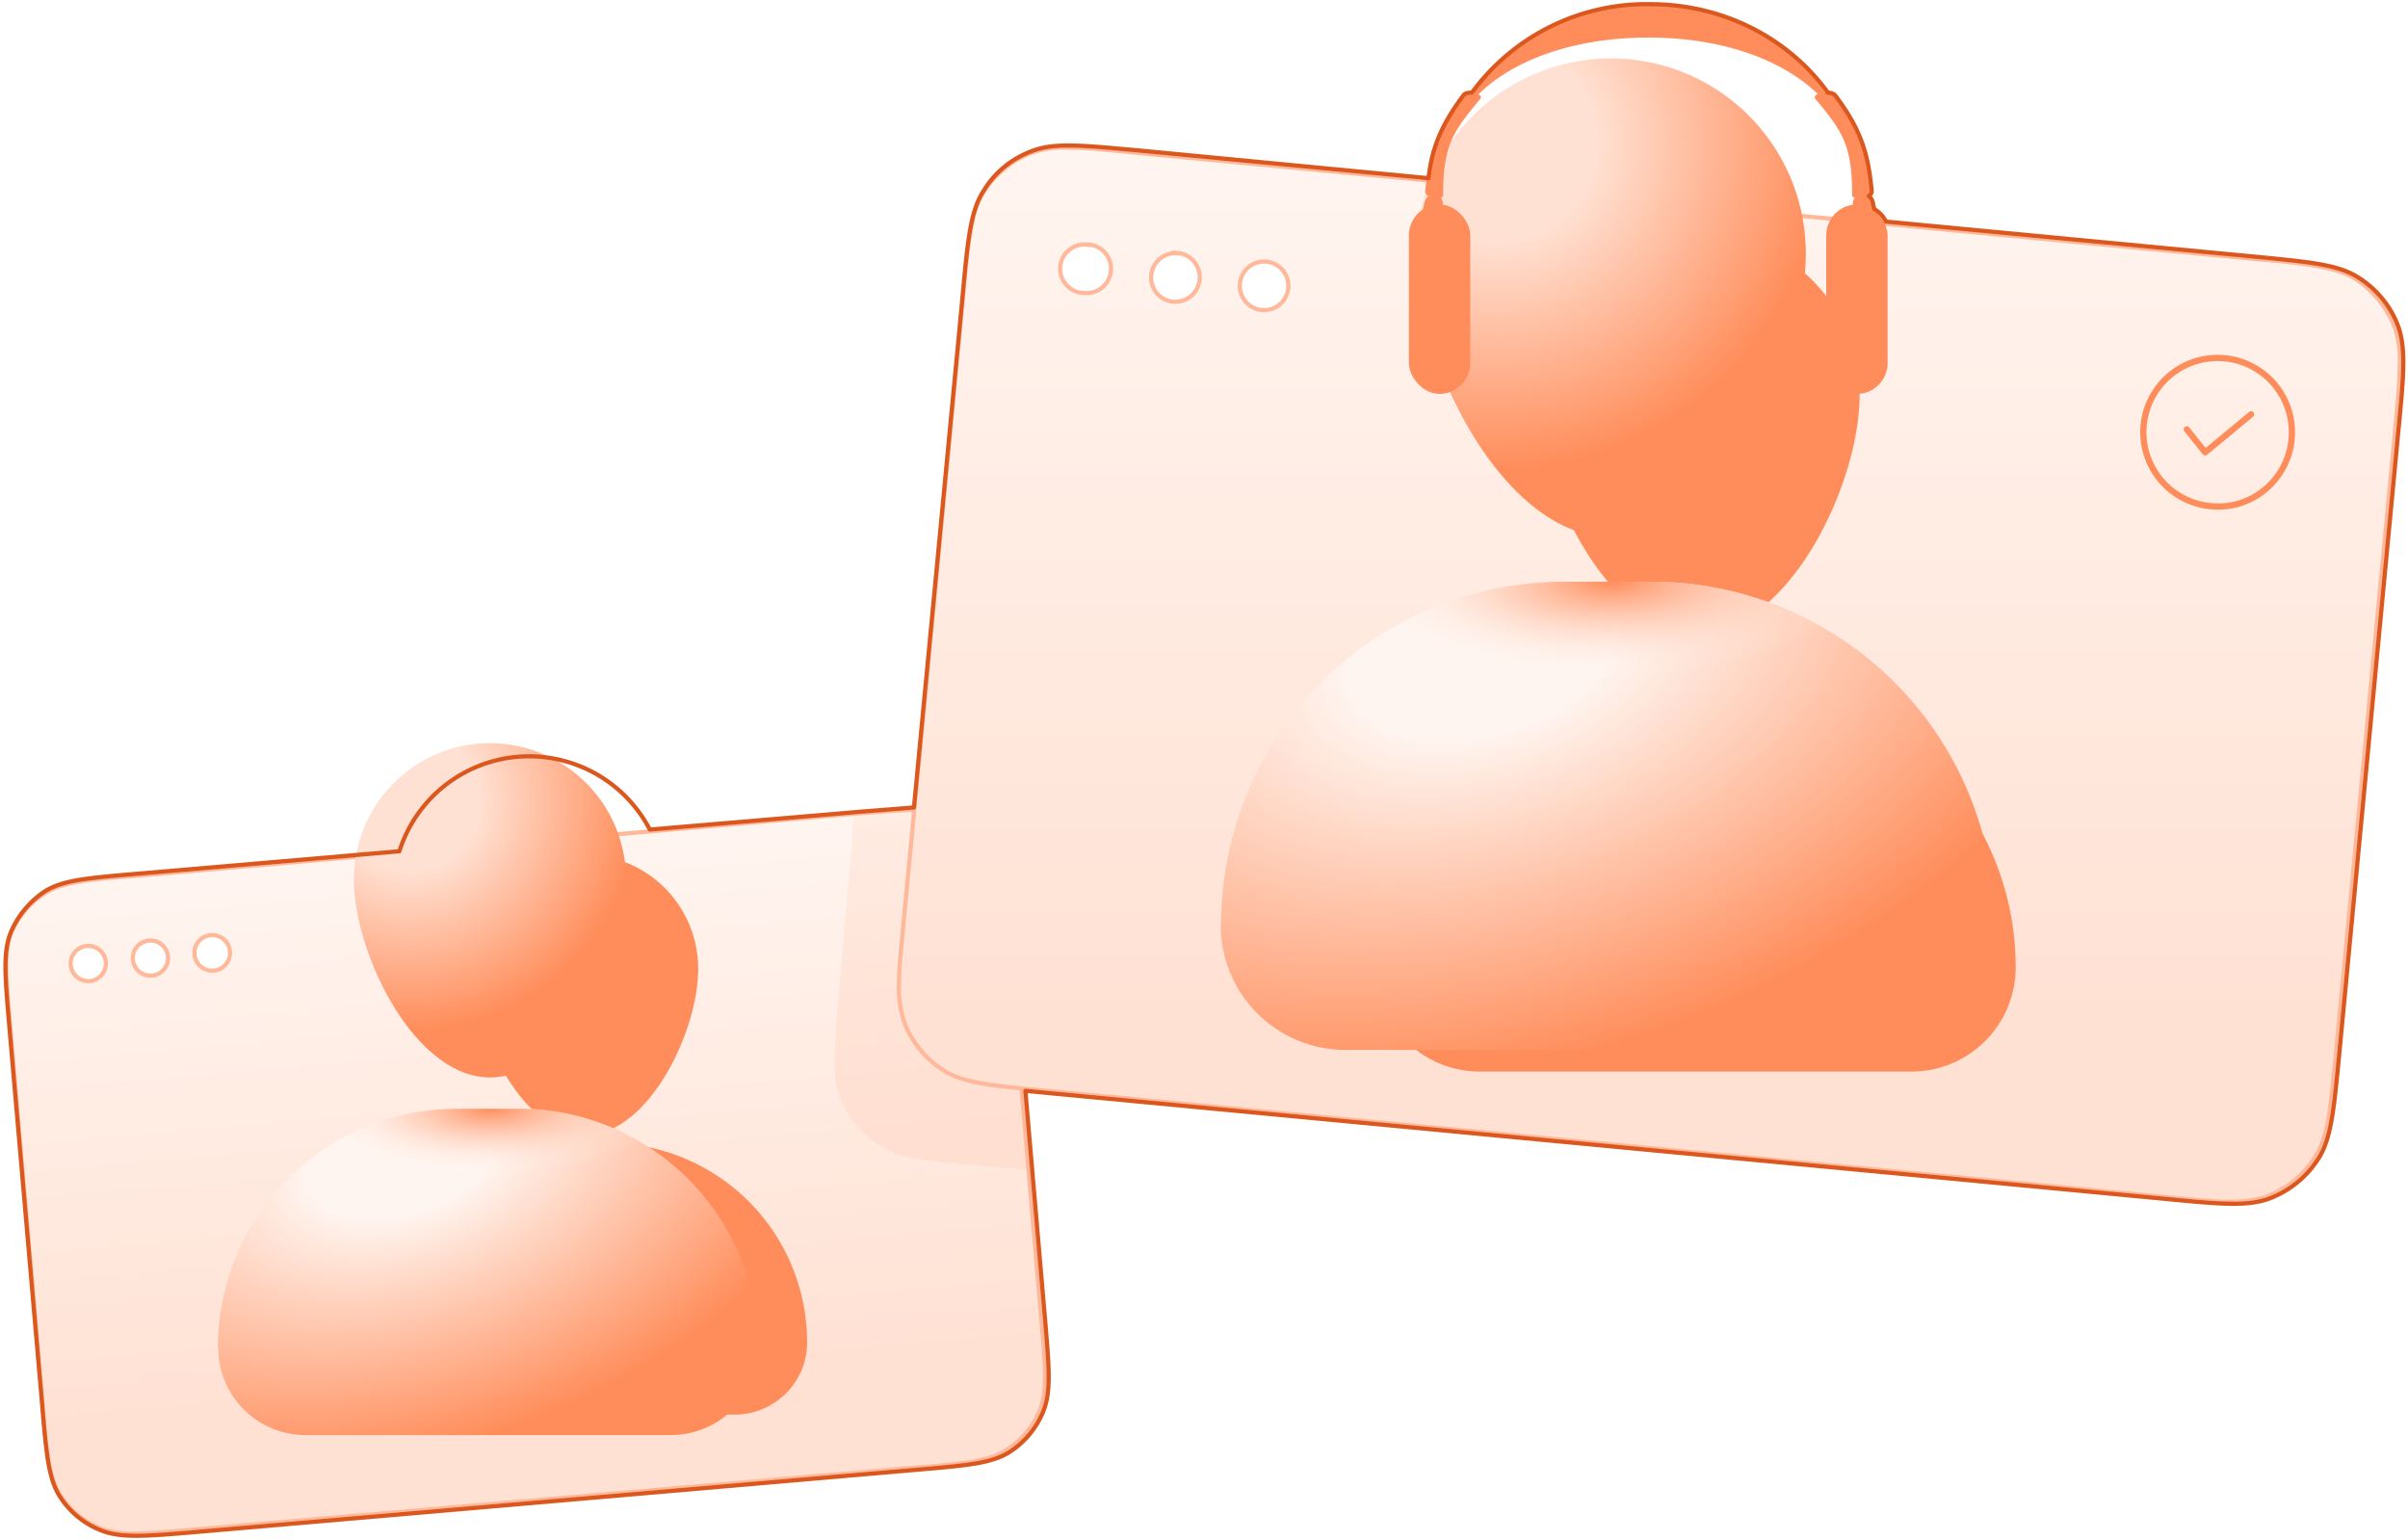 <svg xmlns="http://www.w3.org/2000/svg" fill="none" viewBox="0 0 577 369">
  <path fill="url(#a)" stroke="#FFB99A" d="M2.4 245.7c-.5-6-.9-10.3-.9-13.8 0-3.4.3-6 1.2-8.3 1.7-4 4.5-7.4 8.2-9.6 2-1.3 4.5-2.1 8-2.7 3.4-.6 7.8-1 13.6-1.4l173.4-15c5.9-.4 10.2-.8 13.7-.8s6 .3 8.3 1.2a21 21 0 0 1 9.7 8.2c1.3 2 2 4.5 2.7 8 .5 3.4 1 7.8 1.4 13.6l7.8 90.8c.5 5.9.9 10.2.9 13.7s-.3 6-1.2 8.3a21 21 0 0 1-8.2 9.7c-2 1.3-4.5 2-8 2.7-3.4.5-7.8 1-13.6 1.4L46 366.6c-5.9.5-10.2.9-13.7.9s-6-.3-8.3-1.3c-4-1.6-7.4-4.4-9.7-8.1-1.3-2-2-4.5-2.7-8-.5-3.4-1-7.8-1.4-13.7l-7.8-90.7Zm18.4-19a4.2 4.2 0 1 0 .7 8.4 4.2 4.2 0 0 0-.7-8.4Zm14.9-1.3a4.2 4.2 0 1 0 .7 8.4 4.2 4.2 0 0 0-.7-8.4Zm14.8-1.3a4.2 4.2 0 1 0 .7 8.5 4.2 4.2 0 0 0-.7-8.5Z"/>
  <g fill="#FF8D5B" filter="url(#b)">
    <path d="M86.3 321.7a47.8 47.8 0 0 1 47.8-47.8h11.5a47.8 47.8 0 0 1 47.8 47.8c0 9.6-7.8 17.3-17.4 17.3h-72.3c-9.6 0-17.4-7.7-17.4-17.3Zm81-89.5c0 15.1-12 39.8-27 39.8-14.9 0-27-24.7-27-39.8 0-15 12.1-27.3 27-27.3 15 0 27 12.3 27 27.3Z"/>
  </g>
  <g filter="url(#c)">
    <path fill="url(#d)" d="M61.2 326a57.4 57.4 0 0 1 57.4-57.3h14.7a57.4 57.4 0 0 1 57.4 57.4c0 11.5-9.4 20.8-21 20.8H82.2a20.9 20.9 0 0 1-20.9-20.8Z"/>
    <path fill="url(#e)" d="M61.2 326a57.4 57.4 0 0 1 57.4-57.3h14.7a57.4 57.4 0 0 1 57.4 57.4c0 11.5-9.4 20.8-21 20.8H82.2a20.9 20.9 0 0 1-20.9-20.8Z"/>
  </g>
  <g filter="url(#f)">
    <path fill="url(#g)" d="M159 213.7c0 18-14.6 47.5-32.6 47.5s-32.6-29.5-32.6-47.5a32.6 32.6 0 1 1 65.2 0Z"/>
  </g>
  <g filter="url(#h)" opacity=".2">
    <path fill="url(#i)" d="m246.1 280.3-10.1-.9c-13.4-1.1-20.1-1.7-25-4.7a24 24 0 0 1-9.6-11.4c-2.1-5.3-1.5-12-.4-25.4l3.7-43h.4c11.7-1 17.6-1.5 22.2.4a21 21 0 0 1 10 8.3c2.6 4.3 3.1 10.2 4.1 21.9l4.7 54.8Z"/>
  </g>
  <path fill="url(#j)" stroke="#FFB99A" d="M230.8 70.7c.6-6.7 1.1-11.7 1.8-15.6.7-4 1.6-6.8 3.1-9.1 2.7-4.2 6.6-7.4 11.2-9.3a24 24 0 0 1 9.5-1.3c4 0 9 .5 15.7 1.2L539.7 62c6.7.6 11.7 1 15.6 1.8 4 .7 6.8 1.6 9.1 3a25 25 0 0 1 9.3 11.3 24 24 0 0 1 1.3 9.5c0 4-.5 9-1.1 15.7l-14.2 149.4c-.7 6.7-1.1 11.7-1.8 15.6-.7 3.9-1.7 6.7-3.2 9a23.5 23.5 0 0 1-11.2 9.3c-2.5 1-5.5 1.4-9.5 1.4s-9-.6-15.6-1.2l-267.6-25.4c-6.7-.6-11.7-1.1-15.7-1.8-3.9-.7-6.7-1.6-9-3.1a23.5 23.5 0 0 1-9.3-11.2 26 26 0 0 1-1.4-9.5c0-4 .6-9 1.2-15.7l14.2-149.4Zm30.1-12a5.8 5.8 0 1 0-1 11.5 5.8 5.8 0 0 0 1-11.6Zm21.3 2a5.8 5.8 0 1 0-1.1 11.6 5.8 5.8 0 0 0 1-11.7Zm21.2 2a5.8 5.8 0 1 0-1 11.6 5.8 5.8 0 0 0 1-11.6Z"/>
  <g fill="#FF8D5B" filter="url(#k)">
    <path d="M329.5 231.8a68.5 68.5 0 0 1 68.5-68.5h16.5a68.5 68.5 0 0 1 68.5 68.5 25 25 0 0 1-25 25H354.5a25 25 0 0 1-24.9-25ZM445.6 94.7c0 21.6-17.3 57-38.7 57-21.4 0-38.7-35.4-38.7-57a38.9 38.9 0 0 1 38.7-39 38.9 38.9 0 0 1 38.7 39Z"/>
  </g>
  <g filter="url(#l)">
    <path fill="url(#m)" d="M301.6 224.6a82.2 82.2 0 0 1 82.2-82.2h21a82.2 82.2 0 0 1 82.2 82.2 29.9 29.9 0 0 1-29.9 30H331.5a29.9 29.9 0 0 1-30-30Z"/>
    <path fill="url(#n)" d="M301.6 224.6a82.2 82.2 0 0 1 82.2-82.2h21a82.2 82.2 0 0 1 82.2 82.2 29.9 29.9 0 0 1-29.9 30H331.5a29.9 29.9 0 0 1-30-30Z"/>
  </g>
  <g filter="url(#o)">
    <path fill="url(#p)" d="M441.7 63.7c0 25.8-21 68-46.7 68-25.8 0-46.7-42.2-46.7-68a46.7 46.7 0 1 1 93.4 0Z"/>
  </g>
  <path fill="#FF8D5B" d="M446 44.4c.2 1-.7.1-.8-.9C444 21 421.4 9 395 9c-26.5 0-49 11.9-50.3 34.5 0 1-1 1.9-.8 1a50 50 0 0 1 51-43.5 50 50 0 0 1 51.2 43.4Z"/>
  <rect width="14.7" height="45.4" x="337.6" y="49" fill="#FF8D5B" rx="7.4"/>
  <rect width="4.4" height="9.3" fill="#FF8D5B" rx="2.2" transform="matrix(.981 .195 -.234 .972 341.9 46.2)"/>
  <path fill="#FF8D5B" d="M350.4 22.8c1-1.3 5.3-.4 4.3.9-6.5 7.8-8.9 11.1-8.9 23 0 1.6-4.4.7-4.3-.8.8-8.4 2.2-14.4 8.9-23Zm88.9 0c-1-1.3-5.3-.4-4.3.9 6.5 7.8 8.8 11.1 8.8 23 0 1.6 4.5.7 4.3-.8a38.5 38.5 0 0 0-8.8-23Z"/>
  <rect width="4.4" height="9.3" fill="#FF8D5B" rx="2.2" transform="matrix(-.981 .195 .234 .972 447.8 46.2)"/>
  <rect width="14.7" height="45.4" x="437.6" y="49" fill="#FF8D5B" rx="7.4"/>
  <rect width="1.4" height="5.3" x="443.9" y="83.7" fill="#FF8D5B" rx=".7"/>
  <rect width="1.4" height="5.3" x="344.6" y="83.7" fill="#FF8D5B" rx=".7"/>
  <rect width="1.4" height="2.7" x="443.9" y="90.4" fill="#FF8D5B" rx=".7"/>
  <rect width="1.4" height="2.7" x="344.6" y="90.4" fill="#FF8D5B" rx=".7"/>
  <path stroke="#FF8D5B" stroke-linecap="round" stroke-linejoin="round" stroke-width="1.5" d="M529.8 121.3c9.7 1 18.4-6.3 19.3-16a17.8 17.8 0 1 0-19.4 16Z"/>
  <path stroke="#FF8D5B" stroke-linecap="round" stroke-linejoin="round" stroke-width="1.5" d="m524 102.9 4.4 5.5 11-9.1"/>
  <path stroke="#DB571E" stroke-linejoin="round" d="M437.9 22.2c.7 0 1.4.2 1.8.6 6.6 8.7 8 14.7 8.8 23 0 .5-.3.9-.7 1.2.4.3.7.7.9 1.3l.4 1.8c1.2.7 2.2 1.7 2.8 3l88.4 8.4c13.3 1.3 20 1.9 24.8 5 4.3 2.7 7.6 6.7 9.4 11.3 2.1 5.4 1.5 12 .2 25.4l-14.2 149.7c-1.3 13.3-1.9 20-5 24.8a23.9 23.9 0 0 1-11.4 9.4c-5.3 2.1-12 1.5-25.3.2l-268-25.4-5.1-.5 4.7 54.6c1 11.7 1.5 17.5-.4 22.2a21 21 0 0 1-8.3 9.9c-4.3 2.6-10.1 3.1-21.8 4.1l-173.7 15c-11.6 1-17.5 1.4-22.1-.5a20.6 20.6 0 0 1-9.9-8.3c-2.6-4.3-3.1-10-4.1-21.8l-7.9-91c-1-11.7-1.5-17.5.4-22.2 1.7-4 4.6-7.5 8.3-9.9 4.3-2.6 10.1-3.1 21.8-4.1l63-5.4a32.6 32.6 0 0 1 60-5.2l50.7-4.3 12.6-1 11.7-123c1.2-13.3 1.9-20 5-24.8 2.6-4.3 6.6-7.6 11.3-9.4 5.4-2.2 12-1.5 25.3-.3l70 6.7c.8-6.8 2.7-12.3 8.4-19.9.4-.5 1.2-.6 2-.6A51.8 51.8 0 0 1 395.4 1C413 1 428.6 9.2 438 22.2Z"/>
  <defs>
    <filter id="b" width="163.1" height="190.1" x="58.3" y="176.9" color-interpolation-filters="sRGB" filterUnits="userSpaceOnUse">
      <feFlood flood-opacity="0" result="BackgroundImageFix"/>
      <feBlend in="SourceGraphic" in2="BackgroundImageFix" result="shape"/>
      <feGaussianBlur result="effect1_foregroundBlur_2857_17213" stdDeviation="14"/>
    </filter>
    <filter id="c" width="150.4" height="95.2" x="46.2" y="258.7" color-interpolation-filters="sRGB" filterUnits="userSpaceOnUse">
      <feFlood flood-opacity="0" result="BackgroundImageFix"/>
      <feBlend in="SourceGraphic" in2="BackgroundImageFix" result="shape"/>
      <feColorMatrix in="SourceAlpha" result="hardAlpha" values="0 0 0 0 0 0 0 0 0 0 0 0 0 0 0 0 0 0 127 0"/>
      <feOffset dx="6" dy="7"/>
      <feGaussianBlur stdDeviation="6"/>
      <feComposite in2="hardAlpha" k2="-1" k3="1" operator="arithmetic"/>
      <feColorMatrix values="0 0 0 0 1 0 0 0 0 1 0 0 0 0 1 0 0 0 0.64 0"/>
      <feBlend in2="shape" result="effect1_innerShadow_2857_17213"/>
      <feColorMatrix in="SourceAlpha" result="hardAlpha" values="0 0 0 0 0 0 0 0 0 0 0 0 0 0 0 0 0 0 127 0"/>
      <feOffset dx="-15" dy="-10"/>
      <feGaussianBlur stdDeviation="8"/>
      <feComposite in2="hardAlpha" k2="-1" k3="1" operator="arithmetic"/>
      <feColorMatrix values="0 0 0 0 1 0 0 0 0 0.552 0 0 0 0 0.358 0 0 0 0.3 0"/>
      <feBlend in2="effect1_innerShadow_2857_17213" result="effect2_innerShadow_2857_17213"/>
    </filter>
    <filter id="f" width="86.2" height="97.1" x="78.8" y="171.1" color-interpolation-filters="sRGB" filterUnits="userSpaceOnUse">
      <feFlood flood-opacity="0" result="BackgroundImageFix"/>
      <feBlend in="SourceGraphic" in2="BackgroundImageFix" result="shape"/>
      <feColorMatrix in="SourceAlpha" result="hardAlpha" values="0 0 0 0 0 0 0 0 0 0 0 0 0 0 0 0 0 0 127 0"/>
      <feOffset dx="-15" dy="-10"/>
      <feGaussianBlur stdDeviation="8"/>
      <feComposite in2="hardAlpha" k2="-1" k3="1" operator="arithmetic"/>
      <feColorMatrix values="0 0 0 0 1 0 0 0 0 0.552 0 0 0 0 0.358 0 0 0 0.3 0"/>
      <feBlend in2="shape" result="effect1_innerShadow_2857_17213"/>
      <feColorMatrix in="SourceAlpha" result="hardAlpha" values="0 0 0 0 0 0 0 0 0 0 0 0 0 0 0 0 0 0 127 0"/>
      <feOffset dx="6" dy="7"/>
      <feGaussianBlur stdDeviation="6"/>
      <feComposite in2="hardAlpha" k2="-1" k3="1" operator="arithmetic"/>
      <feColorMatrix values="0 0 0 0 1 0 0 0 0 1 0 0 0 0 1 0 0 0 0.64 0"/>
      <feBlend in2="effect1_innerShadow_2857_17213" result="effect2_innerShadow_2857_17213"/>
    </filter>
    <filter id="h" width="58.1" height="98.3" x="194" y="188" color-interpolation-filters="sRGB" filterUnits="userSpaceOnUse">
      <feFlood flood-opacity="0" result="BackgroundImageFix"/>
      <feBlend in="SourceGraphic" in2="BackgroundImageFix" result="shape"/>
      <feGaussianBlur result="effect1_foregroundBlur_2857_17213" stdDeviation="3"/>
    </filter>
    <filter id="k" width="209.5" height="257.1" x="301.5" y="27.6" color-interpolation-filters="sRGB" filterUnits="userSpaceOnUse">
      <feFlood flood-opacity="0" result="BackgroundImageFix"/>
      <feBlend in="SourceGraphic" in2="BackgroundImageFix" result="shape"/>
      <feGaussianBlur result="effect1_foregroundBlur_2857_17213" stdDeviation="14"/>
    </filter>
    <filter id="l" width="206.5" height="129.1" x="286.6" y="132.4" color-interpolation-filters="sRGB" filterUnits="userSpaceOnUse">
      <feFlood flood-opacity="0" result="BackgroundImageFix"/>
      <feBlend in="SourceGraphic" in2="BackgroundImageFix" result="shape"/>
      <feColorMatrix in="SourceAlpha" result="hardAlpha" values="0 0 0 0 0 0 0 0 0 0 0 0 0 0 0 0 0 0 127 0"/>
      <feOffset dx="6" dy="7"/>
      <feGaussianBlur stdDeviation="6"/>
      <feComposite in2="hardAlpha" k2="-1" k3="1" operator="arithmetic"/>
      <feColorMatrix values="0 0 0 0 1 0 0 0 0 1 0 0 0 0 1 0 0 0 0.64 0"/>
      <feBlend in2="shape" result="effect1_innerShadow_2857_17213"/>
      <feColorMatrix in="SourceAlpha" result="hardAlpha" values="0 0 0 0 0 0 0 0 0 0 0 0 0 0 0 0 0 0 127 0"/>
      <feOffset dx="-15" dy="-10"/>
      <feGaussianBlur stdDeviation="8"/>
      <feComposite in2="hardAlpha" k2="-1" k3="1" operator="arithmetic"/>
      <feColorMatrix values="0 0 0 0 1 0 0 0 0 0.552 0 0 0 0 0.358 0 0 0 0.3 0"/>
      <feBlend in2="effect1_innerShadow_2857_17213" result="effect2_innerShadow_2857_17213"/>
    </filter>
    <filter id="o" width="114.4" height="131.8" x="333.3" y="7" color-interpolation-filters="sRGB" filterUnits="userSpaceOnUse">
      <feFlood flood-opacity="0" result="BackgroundImageFix"/>
      <feBlend in="SourceGraphic" in2="BackgroundImageFix" result="shape"/>
      <feColorMatrix in="SourceAlpha" result="hardAlpha" values="0 0 0 0 0 0 0 0 0 0 0 0 0 0 0 0 0 0 127 0"/>
      <feOffset dx="-15" dy="-10"/>
      <feGaussianBlur stdDeviation="8"/>
      <feComposite in2="hardAlpha" k2="-1" k3="1" operator="arithmetic"/>
      <feColorMatrix values="0 0 0 0 1 0 0 0 0 0.552 0 0 0 0 0.358 0 0 0 0.3 0"/>
      <feBlend in2="shape" result="effect1_innerShadow_2857_17213"/>
      <feColorMatrix in="SourceAlpha" result="hardAlpha" values="0 0 0 0 0 0 0 0 0 0 0 0 0 0 0 0 0 0 127 0"/>
      <feOffset dx="6" dy="7"/>
      <feGaussianBlur stdDeviation="6"/>
      <feComposite in2="hardAlpha" k2="-1" k3="1" operator="arithmetic"/>
      <feColorMatrix values="0 0 0 0 1 0 0 0 0 1 0 0 0 0 1 0 0 0 0.64 0"/>
      <feBlend in2="effect1_innerShadow_2857_17213" result="effect2_innerShadow_2857_17213"/>
    </filter>
    <radialGradient id="d" cx="0" cy="0" r="1" gradientTransform="rotate(72.8 -137.1 211.2) scale(70.251 114.314)" gradientUnits="userSpaceOnUse">
      <stop offset=".2" stop-color="#FFF5F0"/>
      <stop offset="1" stop-color="#FF8D5B"/>
    </radialGradient>
    <radialGradient id="e" cx="0" cy="0" r="1" gradientTransform="matrix(.341 78.228 -211.812 .922 126.4 268.7)" gradientUnits="userSpaceOnUse">
      <stop stop-color="#FF8D5B"/>
      <stop offset=".2" stop-color="#FFF5F0" stop-opacity="0"/>
    </radialGradient>
    <radialGradient id="g" cx="0" cy="0" r="1" gradientTransform="rotate(69.6 -86.8 174.8) scale(54.663)" gradientUnits="userSpaceOnUse">
      <stop offset=".3" stop-color="#FFE1D3"/>
      <stop offset="1" stop-color="#FF8D5B"/>
    </radialGradient>
    <radialGradient id="m" cx="0" cy="0" r="1" gradientTransform="matrix(29.765 96.156 -156.468 48.435 364.5 158.2)" gradientUnits="userSpaceOnUse">
      <stop offset=".2" stop-color="#FFF5F0"/>
      <stop offset="1" stop-color="#FF8D5B"/>
    </radialGradient>
    <radialGradient id="n" cx="0" cy="0" r="1" gradientTransform="matrix(.488 112.088 -303.492 1.322 395 142.4)" gradientUnits="userSpaceOnUse">
      <stop stop-color="#FF8D5B"/>
      <stop offset=".2" stop-color="#FFF5F0" stop-opacity="0"/>
    </radialGradient>
    <radialGradient id="p" cx="0" cy="0" r="1" gradientTransform="rotate(69.6 157.1 283.2) scale(78.323)" gradientUnits="userSpaceOnUse">
      <stop offset=".3" stop-color="#FFE1D3"/>
      <stop offset="1" stop-color="#FF8D5B"/>
    </radialGradient>
    <linearGradient id="a" x1="119.2" x2="130.4" y1="201.9" y2="332.7" gradientUnits="userSpaceOnUse">
      <stop stop-color="#FFF5F0"/>
      <stop offset="1" stop-color="#FFE1D3"/>
    </linearGradient>
    <linearGradient id="i" x1="389.3" x2="373.2" y1="64.9" y2="252.4" gradientUnits="userSpaceOnUse">
      <stop stop-color="#FFF5F0"/>
      <stop offset="1" stop-color="#FFB99A"/>
    </linearGradient>
    <linearGradient id="j" x1="395.2" x2="395.2" y1="34.9" y2="245.2" gradientUnits="userSpaceOnUse">
      <stop stop-color="#FFF5F0"/>
      <stop offset="1" stop-color="#FFE1D3"/>
    </linearGradient>
  </defs>
</svg>

